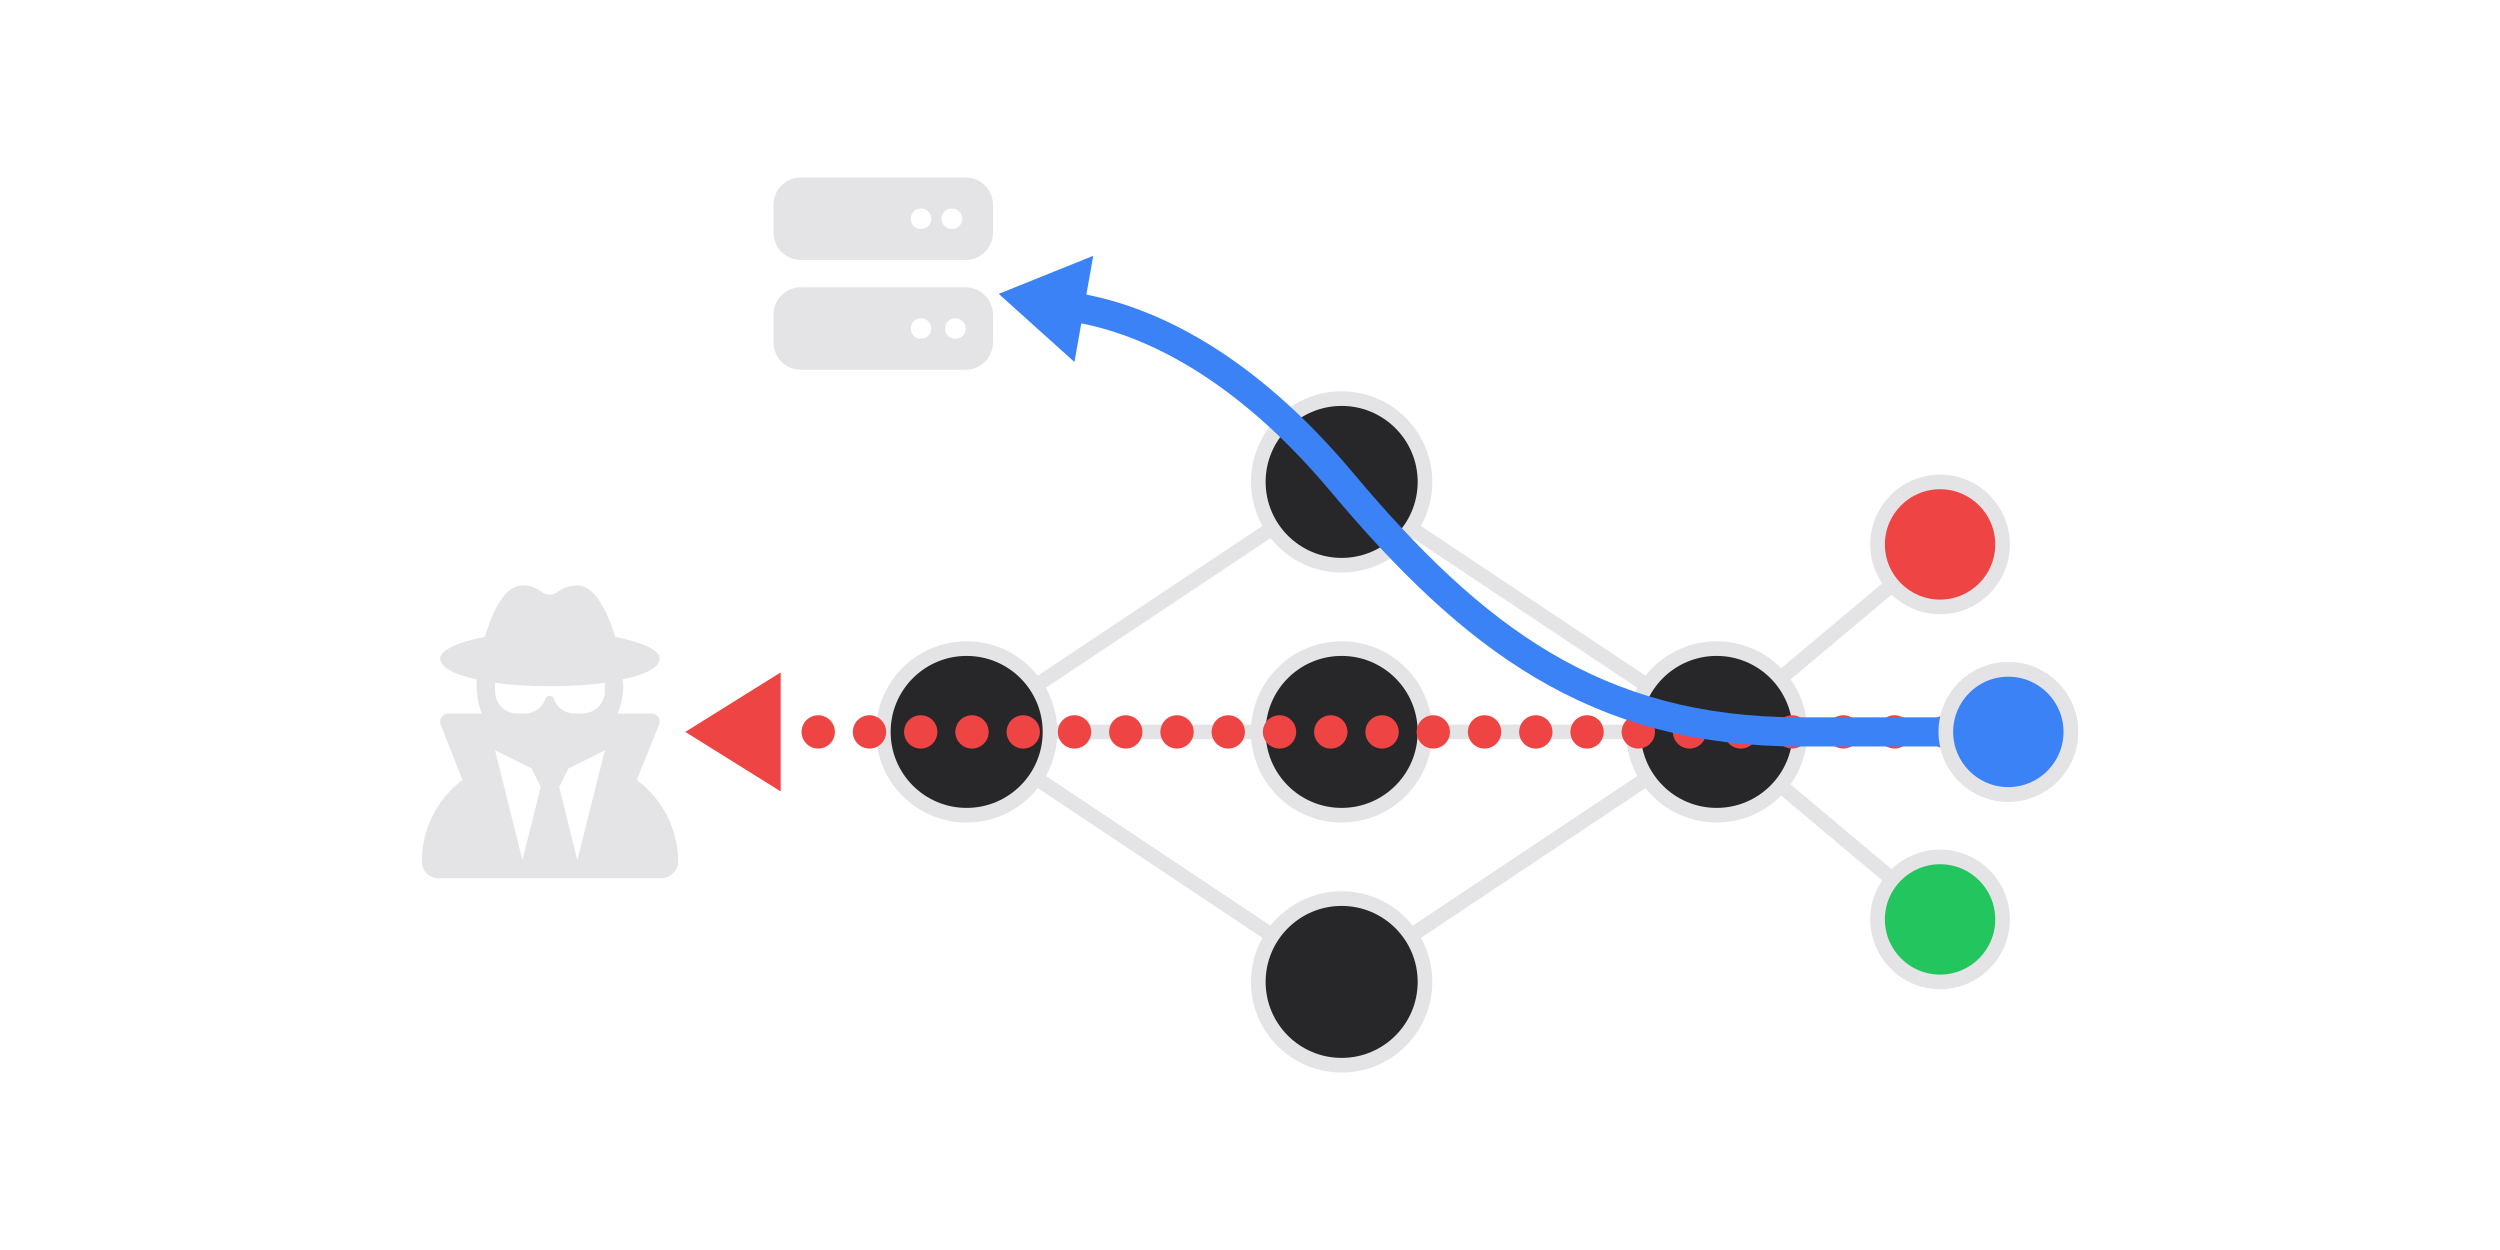 <?xml version="1.0" encoding="UTF-8" standalone="no"?>
<svg
   width="170.08pt"
   height="85.04pt"
   viewBox="0 0 170.08 85.04"
   version="1.1"
   id="svg61"
   sodipodi:docname="network-security-dark.pdf"
   xmlns:inkscape="http://www.inkscape.org/namespaces/inkscape"
   xmlns:sodipodi="http://sodipodi.sourceforge.net/DTD/sodipodi-0.dtd"
   xmlns:xlink="http://www.w3.org/1999/xlink"
   xmlns="http://www.w3.org/2000/svg"
   xmlns:svg="http://www.w3.org/2000/svg">
  <sodipodi:namedview
     id="namedview63"
     pagecolor="#505050"
     bordercolor="#eeeeee"
     borderopacity="1"
     inkscape:showpageshadow="0"
     inkscape:pageopacity="0"
     inkscape:pagecheckerboard="0"
     inkscape:deskcolor="#505050"
     inkscape:document-units="pt" />
  <defs
     id="defs19">
    <g
       id="g14">
      <g
         id="glyph-0-0">
        <path
           d="M 2.484 -2.219 L 5.953 -7.469 L 2.484 -12.688 Z M 3.969 0 L 10.938 0 L 7.469 -5.219 Z M 8.953 -7.469 L 12.453 -2.219 L 12.453 -12.688 Z M 10.938 -14.938 L 3.969 -14.938 L 7.469 -9.688 Z M 0 -15.562 C 0 -16.578 0.812 -17.438 1.875 -17.438 L 13.078 -17.438 C 14.078 -17.438 14.938 -16.578 14.938 -15.562 L 14.938 0.625 C 14.938 1.672 14.078 2.484 13.078 2.484 L 1.875 2.484 C 0.812 2.484 0 1.672 0 0.625 Z M 0 -15.562 "
           id="path2" />
      </g>
      <g
         id="glyph-0-1">
        <path
           d="M 8.719 -16.812 C 8.438 -16.812 8.281 -16.891 8.094 -17.047 C 7.828 -17.203 7.547 -17.438 6.844 -17.438 C 5.641 -17.438 4.828 -15.719 4.281 -13.938 C 2.406 -13.578 1.25 -13.031 1.25 -12.453 C 1.25 -11.875 2.219 -11.359 3.734 -11.047 C 3.734 -10.891 3.734 -10.734 3.734 -10.578 C 3.734 -9.922 3.859 -9.266 4.078 -8.719 L 1.75 -8.719 C 1.484 -8.719 1.25 -8.484 1.25 -8.172 C 1.25 -8.094 1.25 -8.047 1.281 -7.969 L 2.766 -4.203 C 1.094 -2.953 0 -0.938 0 1.359 C 0 1.984 0.5 2.484 1.125 2.484 L 16.266 2.484 C 16.891 2.484 17.438 1.984 17.438 1.359 C 17.438 -0.938 16.297 -2.953 14.625 -4.203 L 16.141 -7.969 C 16.141 -8.047 16.188 -8.094 16.188 -8.172 C 16.188 -8.484 15.953 -8.719 15.641 -8.719 L 13.312 -8.719 C 13.547 -9.266 13.703 -9.922 13.703 -10.578 C 13.703 -10.734 13.656 -10.891 13.656 -11.047 C 15.219 -11.359 16.188 -11.875 16.188 -12.453 C 16.188 -13.031 14.984 -13.578 13.156 -13.938 C 12.609 -15.719 11.75 -17.438 10.578 -17.438 C 9.891 -17.438 9.578 -17.203 9.297 -17.047 C 9.109 -16.891 8.953 -16.812 8.719 -16.812 Z M 10.891 -8.719 L 10.391 -8.719 C 9.766 -8.719 9.188 -9.109 8.984 -9.734 C 8.906 -10 8.516 -10 8.406 -9.734 C 8.203 -9.109 7.625 -8.719 7 -8.719 L 6.531 -8.719 C 5.641 -8.719 4.984 -9.375 4.984 -10.266 L 4.984 -10.812 C 6.062 -10.656 7.359 -10.578 8.719 -10.578 C 10.078 -10.578 11.328 -10.656 12.453 -10.812 L 12.453 -10.266 C 12.453 -9.375 11.75 -8.719 10.891 -8.719 Z M 7.469 -4.984 L 8.094 -3.734 L 6.844 1.25 L 4.984 -6.219 Z M 12.453 -6.219 L 10.578 1.25 L 9.344 -3.734 L 9.969 -4.984 Z M 12.453 -6.219 "
           id="path5" />
      </g>
      <g
         id="glyph-1-0">
        <path
           d="M 1.875 -1.656 L 4.469 -5.609 L 1.875 -9.516 Z M 2.969 0 L 8.203 0 L 5.609 -3.906 Z M 6.703 -5.609 L 9.344 -1.656 L 9.344 -9.516 Z M 8.203 -11.203 L 2.969 -11.203 L 5.609 -7.266 Z M 0 -11.672 C 0 -12.422 0.609 -13.078 1.406 -13.078 L 9.797 -13.078 C 10.562 -13.078 11.203 -12.422 11.203 -11.672 L 11.203 0.469 C 11.203 1.25 10.562 1.875 9.797 1.875 L 1.406 1.875 C 0.609 1.875 0 1.25 0 0.469 Z M 0 -11.672 "
           id="path8" />
      </g>
      <g
         id="glyph-1-1">
        <path
           d="M 1.875 -12.141 C 0.812 -12.141 0 -11.297 0 -10.266 L 0 -8.406 C 0 -7.359 0.812 -6.531 1.875 -6.531 L 13.078 -6.531 C 14.094 -6.531 14.938 -7.359 14.938 -8.406 L 14.938 -10.266 C 14.938 -11.297 14.094 -12.141 13.078 -12.141 Z M 10.031 -10.031 C 10.422 -10.031 10.734 -9.719 10.734 -9.344 C 10.734 -8.922 10.422 -8.641 10.031 -8.641 C 9.625 -8.641 9.344 -8.922 9.344 -9.344 C 9.344 -9.719 9.625 -10.031 10.031 -10.031 Z M 11.438 -9.344 C 11.438 -9.719 11.734 -10.031 12.141 -10.031 C 12.516 -10.031 12.844 -9.719 12.844 -9.344 C 12.844 -8.922 12.516 -8.641 12.141 -8.641 C 11.734 -8.641 11.438 -8.922 11.438 -9.344 Z M 1.875 -4.672 C 0.812 -4.672 0 -3.828 0 -2.797 L 0 -0.938 C 0 0.109 0.812 0.938 1.875 0.938 L 13.078 0.938 C 14.094 0.938 14.938 0.109 14.938 -0.938 L 14.938 -2.797 C 14.938 -3.828 14.094 -4.672 13.078 -4.672 Z M 10.031 -2.562 C 10.422 -2.562 10.734 -2.25 10.734 -1.875 C 10.734 -1.453 10.422 -1.172 10.031 -1.172 C 9.625 -1.172 9.344 -1.453 9.344 -1.875 C 9.344 -2.25 9.625 -2.562 10.031 -2.562 Z M 11.672 -1.875 C 11.672 -2.25 11.969 -2.562 12.375 -2.562 C 12.75 -2.562 13.078 -2.25 13.078 -1.875 C 13.078 -1.453 12.75 -1.172 12.375 -1.172 C 11.969 -1.172 11.672 -1.453 11.672 -1.875 Z M 11.672 -1.875 "
           id="path11" />
      </g>
    </g>
    <clipPath
       id="clip-0">
      <path
         clip-rule="nonzero"
         d="M 71 47 L 112 47 L 112 85.039 L 71 85.039 Z M 71 47 "
         id="path16" />
    </clipPath>
  </defs>
  <g
     fill="#e4e4e7"
     fill-opacity="1"
     id="g23">
    <use
       xlink:href="#glyph-0-1"
       x="28.698"
       y="57.265"
       id="use21" />
  </g>
  <g
     fill="#e4e4e7"
     fill-opacity="1"
     id="g27">
    <use
       xlink:href="#glyph-1-1"
       x="52.621"
       y="24.216"
       id="use25" />
  </g>
  <path
     fill-rule="nonzero"
     fill="rgb(15.294%, 15.294%, 16.472%)"
     fill-opacity="1"
     stroke-width="0.996"
     stroke-linecap="butt"
     stroke-linejoin="miter"
     stroke="rgb(89.412%, 89.412%, 90.587%)"
     stroke-opacity="1"
     stroke-miterlimit="10"
     d="M 5.671 0 C 5.671 3.133 3.132 5.668 -0.001 5.668 C -3.13 5.668 -5.669 3.133 -5.669 0 C -5.669 -3.133 -3.13 -5.668 -0.001 -5.668 C 3.132 -5.668 5.671 -3.133 5.671 0 Z M 5.671 0 "
     transform="matrix(1, 0, 0, -1, 65.763, 49.793)"
     id="path29" />
  <path
     fill-rule="nonzero"
     fill="rgb(15.294%, 15.294%, 16.472%)"
     fill-opacity="1"
     stroke-width="0.996"
     stroke-linecap="butt"
     stroke-linejoin="miter"
     stroke="rgb(89.412%, 89.412%, 90.587%)"
     stroke-opacity="1"
     stroke-miterlimit="10"
     d="M 31.182 17.008 C 31.182 20.141 28.643 22.676 25.51 22.676 C 22.382 22.676 19.842 20.141 19.842 17.008 C 19.842 13.879 22.382 11.34 25.51 11.34 C 28.643 11.34 31.182 13.879 31.182 17.008 Z M 31.182 17.008 "
     transform="matrix(1, 0, 0, -1, 65.763, 49.793)"
     id="path31" />
  <path
     fill-rule="nonzero"
     fill="rgb(15.294%, 15.294%, 16.472%)"
     fill-opacity="1"
     stroke-width="0.996"
     stroke-linecap="butt"
     stroke-linejoin="miter"
     stroke="rgb(89.412%, 89.412%, 90.587%)"
     stroke-opacity="1"
     stroke-miterlimit="10"
     d="M 31.182 0 C 31.182 3.133 28.643 5.668 25.51 5.668 C 22.382 5.668 19.842 3.133 19.842 0 C 19.842 -3.133 22.382 -5.668 25.51 -5.668 C 28.643 -5.668 31.182 -3.133 31.182 0 Z M 31.182 0 "
     transform="matrix(1, 0, 0, -1, 65.763, 49.793)"
     id="path33" />
  <path
     fill-rule="nonzero"
     fill="rgb(15.294%, 15.294%, 16.472%)"
     fill-opacity="1"
     d="M 96.945 66.801 C 96.945 63.672 94.406 61.133 91.273 61.133 C 88.145 61.133 85.605 63.672 85.605 66.801 C 85.605 69.934 88.145 72.469 91.273 72.469 C 94.406 72.469 96.945 69.934 96.945 66.801 Z M 96.945 66.801 "
     id="path35" />
  <g
     clip-path="url(#clip-0)"
     id="g39">
    <path
       fill="none"
       stroke-width="0.996"
       stroke-linecap="butt"
       stroke-linejoin="miter"
       stroke="#e4e4e7"
       stroke-opacity="1"
       stroke-miterlimit="10"
       d="m 31.182,-17.008 c 0,3.129 -2.539,5.668 -5.672,5.668 -3.129,0 -5.668,-2.539 -5.668,-5.668 0,-3.133 2.539,-5.668 5.668,-5.668 3.133,0 5.672,2.535 5.672,5.668 z m 0,0"
       transform="matrix(1,0,0,-1,65.763,49.793)"
       id="path37" />
  </g>
  <path
     fill-rule="nonzero"
     fill="rgb(15.294%, 15.294%, 16.472%)"
     fill-opacity="1"
     stroke-width="0.996"
     stroke-linecap="butt"
     stroke-linejoin="miter"
     stroke="rgb(89.412%, 89.412%, 90.587%)"
     stroke-opacity="1"
     stroke-miterlimit="10"
     d="M 56.694 0 C 56.694 3.133 54.155 5.668 51.022 5.668 C 47.893 5.668 45.354 3.133 45.354 0 C 45.354 -3.133 47.893 -5.668 51.022 -5.668 C 54.155 -5.668 56.694 -3.133 56.694 0 Z M 56.694 0 "
     transform="matrix(1, 0, 0, -1, 65.763, 49.793)"
     id="path41" />
  <path
     fill-rule="nonzero"
     fill="rgb(93.726%, 26.668%, 26.668%)"
     fill-opacity="1"
     stroke-width="0.996"
     stroke-linecap="butt"
     stroke-linejoin="miter"
     stroke="rgb(89.412%, 89.412%, 90.587%)"
     stroke-opacity="1"
     stroke-miterlimit="10"
     d="M 70.475 12.754 C 70.475 15.102 68.573 17.008 66.225 17.008 C 63.874 17.008 61.971 15.102 61.971 12.754 C 61.971 10.406 63.874 8.504 66.225 8.504 C 68.573 8.504 70.475 10.406 70.475 12.754 Z M 70.475 12.754 "
     transform="matrix(1, 0, 0, -1, 65.763, 49.793)"
     id="path43" />
  <path
     fill-rule="nonzero"
     fill="rgb(23.137%, 50.98%, 96.471%)"
     fill-opacity="1"
     stroke-width="0.996"
     stroke-linecap="butt"
     stroke-linejoin="miter"
     stroke="rgb(89.412%, 89.412%, 90.587%)"
     stroke-opacity="1"
     stroke-miterlimit="10"
     d="M 75.12 0 C 75.12 2.348 73.214 4.254 70.866 4.254 C 68.518 4.254 66.616 2.348 66.616 0 C 66.616 -2.348 68.518 -4.254 70.866 -4.254 C 73.214 -4.254 75.12 -2.348 75.12 0 Z M 75.12 0 "
     transform="matrix(1, 0, 0, -1, 65.763, 49.793)"
     id="path45" />
  <path
     fill-rule="nonzero"
     fill="rgb(13.332%, 77.254%, 36.864%)"
     fill-opacity="1"
     stroke-width="0.996"
     stroke-linecap="butt"
     stroke-linejoin="miter"
     stroke="rgb(89.412%, 89.412%, 90.587%)"
     stroke-opacity="1"
     stroke-miterlimit="10"
     d="M 70.475 -12.754 C 70.475 -10.406 68.573 -8.504 66.225 -8.504 C 63.874 -8.504 61.971 -10.406 61.971 -12.754 C 61.971 -15.102 63.874 -17.008 66.225 -17.008 C 68.573 -17.008 70.475 -15.102 70.475 -12.754 Z M 70.475 -12.754 "
     transform="matrix(1, 0, 0, -1, 65.763, 49.793)"
     id="path47" />
  <path
     fill="none"
     stroke-width="0.996"
     stroke-linecap="butt"
     stroke-linejoin="miter"
     stroke="rgb(89.412%, 89.412%, 90.587%)"
     stroke-opacity="1"
     stroke-miterlimit="10"
     d="M 4.717 3.145 L 20.796 13.863 M 30.229 13.863 L 46.307 3.145 M 55.366 3.645 L 62.967 10.023 M 5.671 0 L 19.842 0 M 31.182 0 L 45.354 0 M 56.694 0 L 66.616 0 M 4.717 -3.144 L 20.796 -13.863 M 30.229 -13.863 L 46.307 -3.144 M 55.366 -3.644 L 62.967 -10.023 "
     transform="matrix(1, 0, 0, -1, 65.763, 49.793)"
     id="path49" />
  <path
     fill="none"
     stroke-width="2.268"
     stroke-linecap="round"
     stroke-linejoin="miter"
     stroke="rgb(93.726%, 26.668%, 26.668%)"
     stroke-opacity="1"
     stroke-dasharray="0 3.487"
     stroke-miterlimit="10"
     d="M 66.616 0 L -13.064 0 "
     transform="matrix(1, 0, 0, -1, 65.763, 49.793)"
     id="path51" />
  <path
     fill-rule="nonzero"
     fill="rgb(93.726%, 26.668%, 26.668%)"
     fill-opacity="1"
     stroke-width="1.645"
     stroke-linecap="round"
     stroke-linejoin="miter"
     stroke="rgb(93.726%, 26.668%, 26.668%)"
     stroke-opacity="1"
     stroke-miterlimit="10"
     d="M 4.936 -0 L 0.823 2.566 L 0.823 -2.566 Z M 4.936 -0 "
     transform="matrix(-1, 0, 0, 1, 53.112, 49.793)"
     id="path53" />
  <path
     fill="none"
     stroke-width="1.984"
     stroke-linecap="butt"
     stroke-linejoin="miter"
     stroke="rgb(23.137%, 50.98%, 96.471%)"
     stroke-opacity="1"
     stroke-miterlimit="10"
     d="M 66.616 0 L 56.694 0 C 42.803 0 34.44 6.367 25.51 17.008 C 18.807 24.996 12.37 28 7.604 28.84 "
     transform="matrix(1, 0, 0, -1, 65.763, 49.793)"
     id="path55" />
  <path
     fill-rule="nonzero"
     fill="rgb(23.137%, 50.98%, 96.471%)"
     fill-opacity="1"
     stroke-width="1.49"
     stroke-linecap="butt"
     stroke-linejoin="miter"
     stroke="rgb(23.137%, 50.98%, 96.471%)"
     stroke-opacity="1"
     stroke-miterlimit="10"
     d="M 4.471 -0.001 L 0.745 2.324 L 0.746 0 L 0.744 -2.325 Z M 4.471 -0.001 "
     transform="matrix(-0.985, -0.174, -0.174, 0.985, 73.735, 21.016)"
     id="path57" />
  <path
     fill-rule="nonzero"
     fill="rgb(23.137%, 50.98%, 96.471%)"
     fill-opacity="1"
     stroke-width="0.996"
     stroke-linecap="butt"
     stroke-linejoin="miter"
     stroke="rgb(89.412%, 89.412%, 90.587%)"
     stroke-opacity="1"
     stroke-miterlimit="10"
     d="M 75.12 0 C 75.12 2.348 73.214 4.254 70.866 4.254 C 68.518 4.254 66.616 2.348 66.616 0 C 66.616 -2.348 68.518 -4.254 70.866 -4.254 C 73.214 -4.254 75.12 -2.348 75.12 0 Z M 75.12 0 "
     transform="matrix(1, 0, 0, -1, 65.763, 49.793)"
     id="path59" />
</svg>

